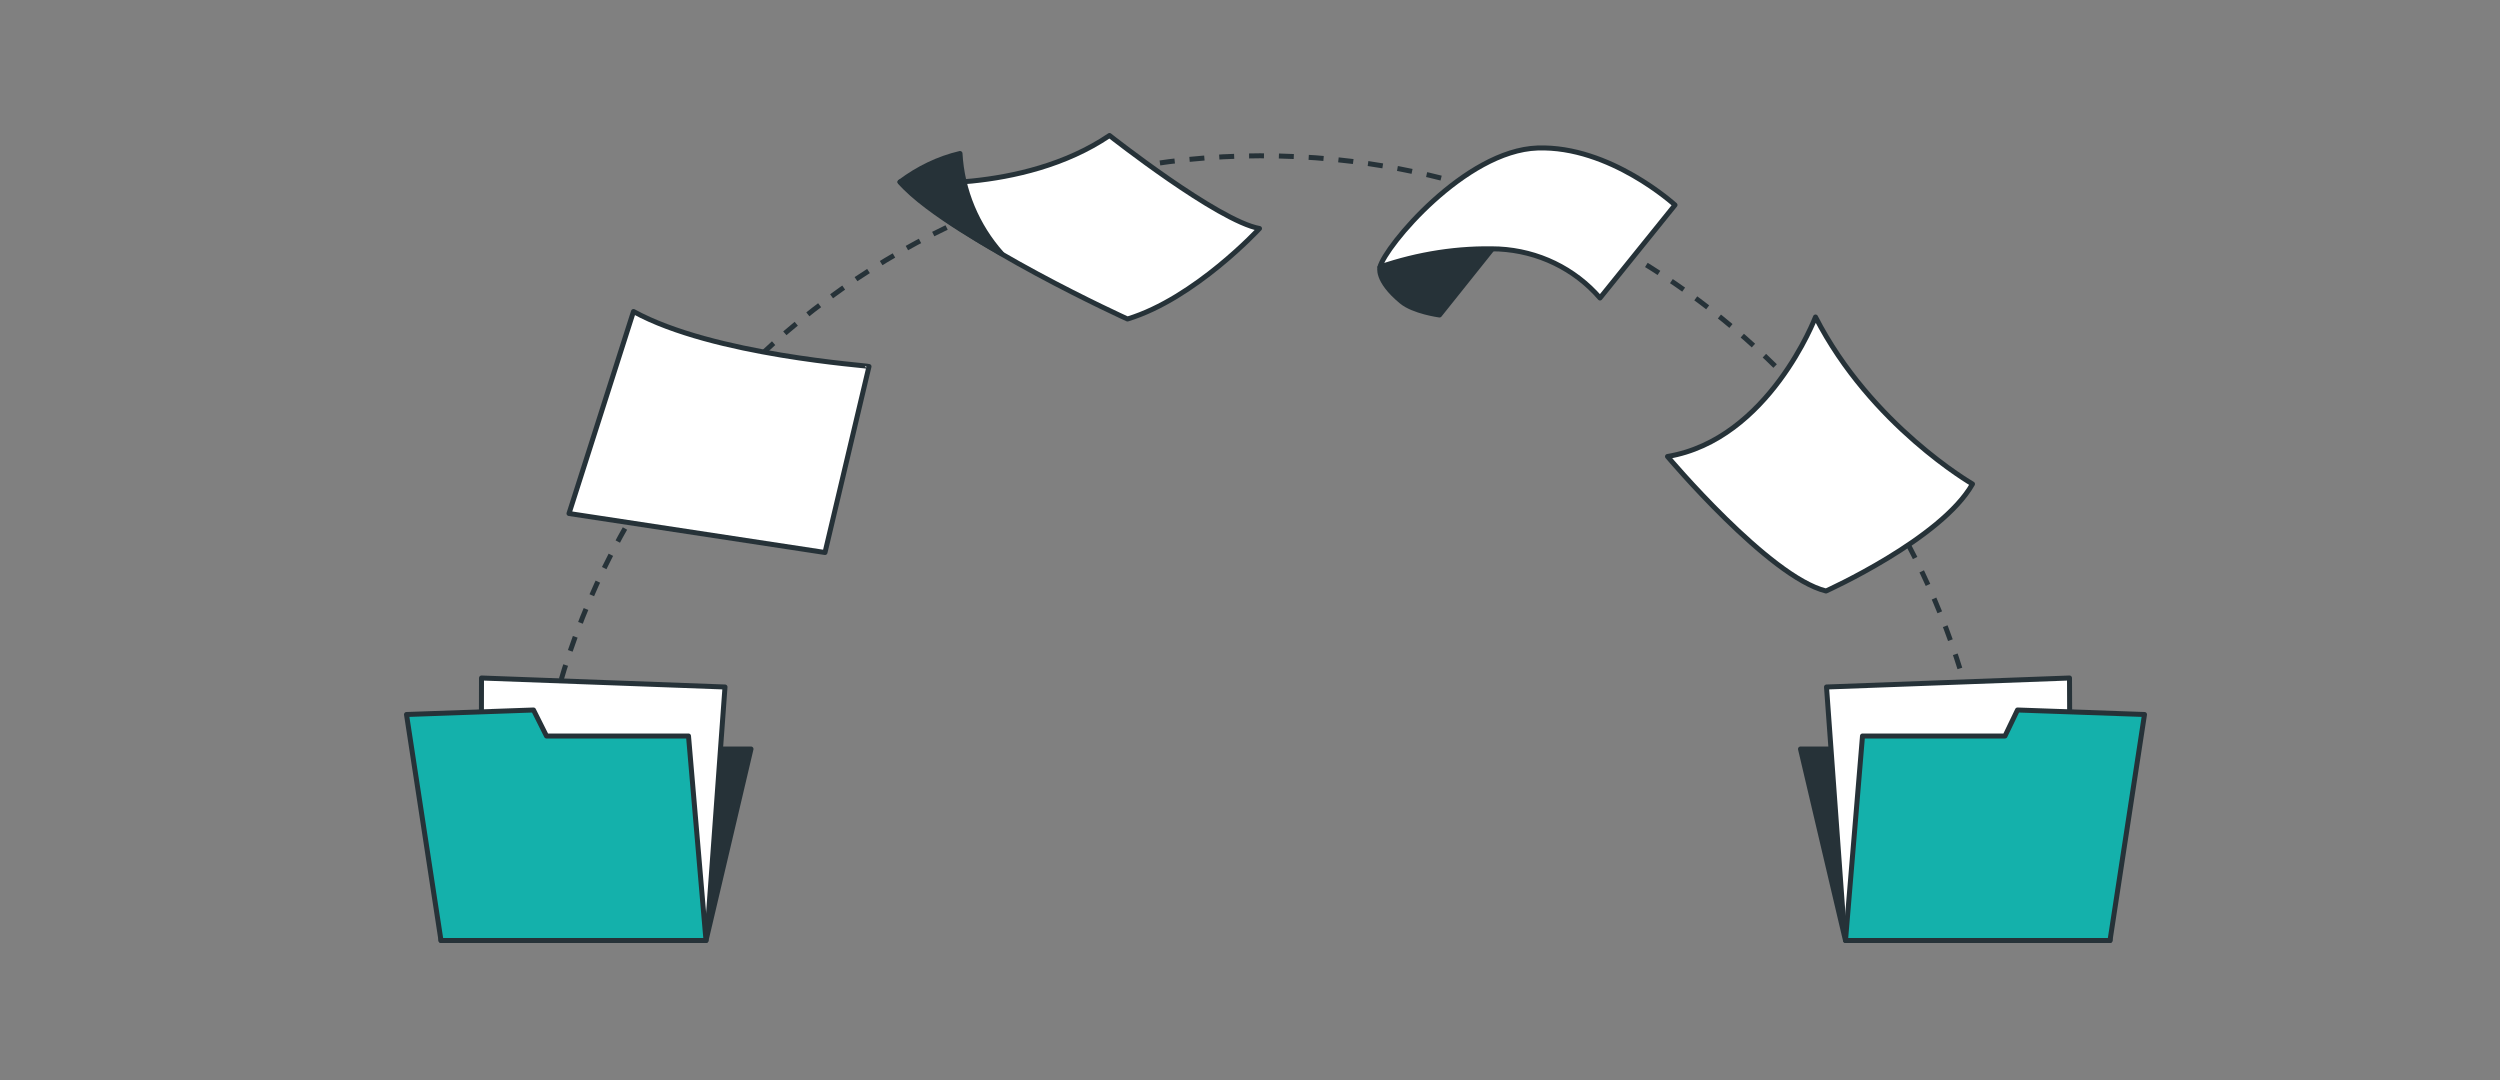 <?xml version="1.0" encoding="UTF-8"?> <!-- Generator: Adobe Illustrator 21.1.0, SVG Export Plug-In . SVG Version: 6.00 Build 0) --> <svg xmlns="http://www.w3.org/2000/svg" xmlns:xlink="http://www.w3.org/1999/xlink" id="Layer_1" x="0px" y="0px" viewBox="0 0 500 216" style="enable-background:new 0 0 500 216;" xml:space="preserve"><rect x="0" y="0" width="500" height="216" fill="#808080" stroke="none"/> <style type="text/css"> .st0{fill:none;stroke:#263238;stroke-miterlimit:10;} .st1{fill:none;stroke:#263238;stroke-miterlimit:10;stroke-dasharray:2.983,2.983;} .st2{fill:#FFFFFF;stroke:#263238;stroke-linecap:round;stroke-linejoin:round;} .st3{fill:#263238;stroke:#263238;stroke-linecap:round;stroke-linejoin:round;} .st4{fill:#14B1AB;stroke:#263238;stroke-linecap:round;stroke-linejoin:round;} </style> <g id="freepik--Files--inject-721"> <path class="st0" d="M106.9,163.6c0-0.5,0.1-1,0.1-1.5"></path> <path class="st1" d="M107.4,159.2c10-80.1,83.1-136.9,163.2-126.9c66,8.3,118.1,60,126.8,126"></path> <path class="st0" d="M397.6,159.8c0.1,0.5,0.1,1,0.2,1.5"></path> <path class="st2" d="M126.7,62.3l-12.9,40.4l51.2,7.8l8.8-37.2C173.8,73.1,142.7,71.1,126.7,62.3z"></path> <path class="st2" d="M180,36.4c0,0,24.3,2.6,41.9-9.3c0,0,21.7,17.1,30,18.6c0,0-12.9,14-26.4,18.1C225.5,63.8,192.4,48.8,180,36.4 z"></path> <path class="st3" d="M180,36.4c3.6-2.7,7.7-4.7,12-5.7c0.4,7.4,3.4,14.5,8.3,20C200.3,50.7,185.3,42.6,180,36.4z"></path> <path class="st3" d="M276,53.4c0,0-0.9,2.6,4.3,6.9c2.4,2,7.6,2.7,7.6,2.7l13.9-17.4C301.9,45.6,279,48.7,276,53.4z"></path> <path class="st2" d="M276,53.4c7.6-2.6,15.7-3.9,23.8-3.6c7.8,0.4,15.1,3.9,20.2,9.8L335,41c0,0-13-11.9-27.5-11.4 S277,49.3,276,53.4z"></path> <path class="st2" d="M363.1,63.4c0,0-9.3,24.5-29.6,27.9c0,0,20.3,24.1,31.7,26.9c0,0,23.1-10.4,29.3-21.4 C394.5,96.8,374.2,85.1,363.1,63.4z"></path> <polygon class="st3" points="141.2,188.1 150.2,149.8 89.5,149.8 88.2,188.1 "></polygon> <polygon class="st2" points="96.3,135.6 96.2,179.6 141.6,184.2 145,137.4 "></polygon> <polygon class="st4" points="81.3,142.9 88.2,188.1 141.2,188.1 137.7,147.2 109.3,147.2 106.7,142 "></polygon> <polygon class="st3" points="369.1,188.1 360.1,149.8 420.8,149.8 422,188.1 "></polygon> <polygon class="st2" points="413.9,135.6 414.1,179.6 368.7,184.2 365.3,137.4 "></polygon> <polygon class="st4" points="428.9,142.9 422,188.1 369.1,188.1 372.5,147.2 401,147.2 403.5,142 "></polygon> </g> </svg> 